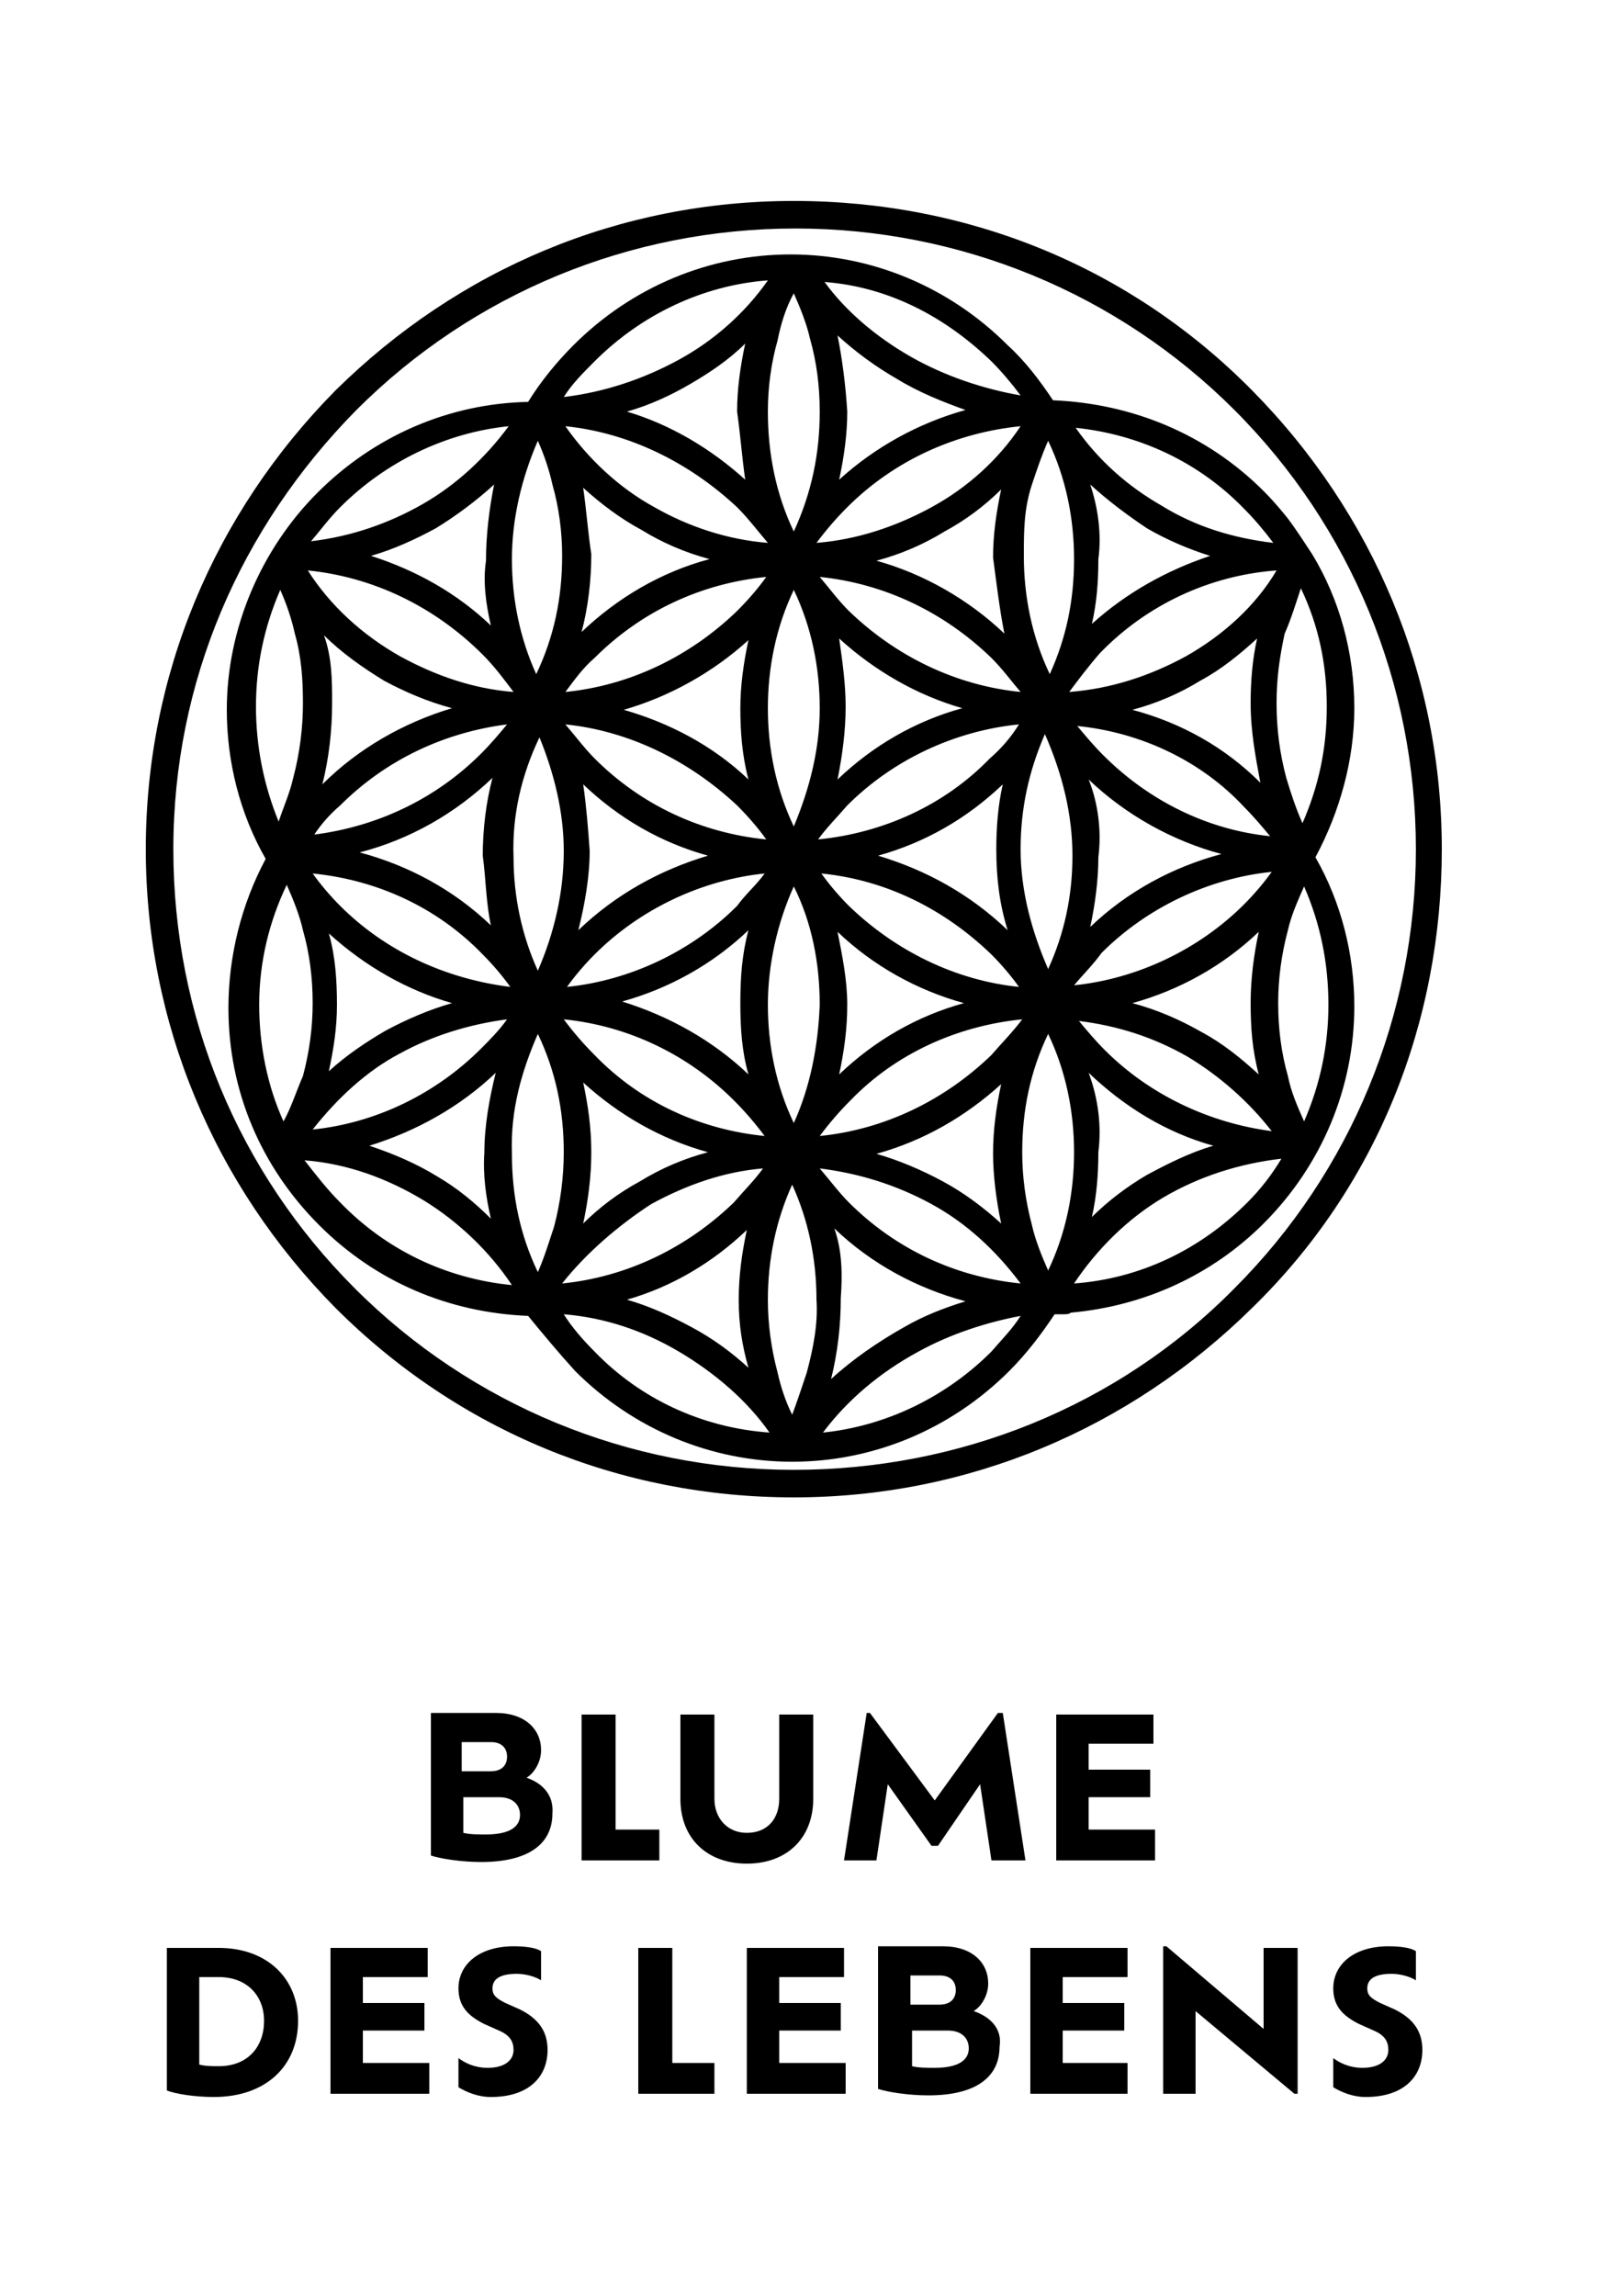 <?xml version="1.0" encoding="utf-8"?>
<!-- Generator: Adobe Illustrator 26.5.0, SVG Export Plug-In . SVG Version: 6.00 Build 0)  -->
<svg version="1.1" id="Ebene_1" xmlns="http://www.w3.org/2000/svg" xmlns:xlink="http://www.w3.org/1999/xlink" x="0px" y="0px"
	 viewBox="0 0 100 141.7" style="enable-background:new 0 0 100 141.7;" xml:space="preserve">
<g>
	<path d="M49,92.4c10.7,0,20.7-4.2,28.3-11.7C85,73.2,89,63.1,89,52.4s-4.2-20.7-11.7-28.3S59.8,12.4,49,12.4s-20.7,4.2-28.3,11.7
		C13.2,31.7,9,41.7,9,52.4s4.2,20.7,11.7,28.3C28.3,88.3,38.3,92.4,49,92.4z M22,25.3c7.2-7.2,16.9-11.2,27.1-11.2s19.9,4,27.1,11.2
		c7.2,7.2,11.2,16.9,11.2,27.1s-4,19.9-11.2,27.1C69,86.8,59.2,90.7,49,90.7s-19.9-4-27.1-11.2c-7.2-7.2-11.2-16.8-11.2-27.1
		S14.8,32.6,22,25.3z"/>
	<path d="M35.5,84.6c3.6,3.6,8.4,5.6,13.4,5.6s9.8-2,13.4-5.6c1.1-1.1,2-2.3,2.8-3.5c0.2,0,0.4,0,0.6,0c0.1,0,0.3,0,0.4-0.1
		c4.5-0.4,8.7-2.3,11.9-5.5c3.6-3.6,5.6-8.4,5.6-13.4c0-3.2-0.8-6.4-2.4-9.2c1.5-2.8,2.4-6,2.4-9.2c0-3.4-0.9-6.7-2.6-9.5
		c-0.4-0.6-0.9-1.4-1.5-2.2c0,0-0.7-0.9-1.5-1.7c-3.5-3.5-8.1-5.4-13-5.6c-0.8-1.2-1.7-2.4-2.8-3.4c-3.6-3.6-8.4-5.6-13.4-5.6
		s-9.8,2-13.4,5.6c-1,1-2,2.2-2.8,3.5c-4.9,0.1-9.5,2.1-13,5.6S14,38.8,14,43.8c0,3.2,0.8,6.4,2.4,9.2c-1.5,2.8-2.3,6-2.3,9.2
		c0,5.1,2,9.8,5.6,13.4c3.5,3.5,8,5.4,12.9,5.6C33.5,82.3,34.5,83.5,35.5,84.6z M36.7,83.4c-0.7-0.7-1.4-1.5-1.9-2.3
		c2.5,0.2,4.9,1,7.1,2.3c2.2,1.3,4.2,3,5.6,5C43.3,88.1,39.5,86.3,36.7,83.4z M46,29.6c-2.1-1.9-4.6-3.4-7.3-4.2
		c1.4-0.4,2.7-1,3.9-1.7c1.2-0.7,2.4-1.5,3.4-2.5c-0.3,1.4-0.5,2.8-0.5,4.2C45.7,26.8,45.8,28.2,46,29.6z M45.5,31.3
		c0.7,0.7,1.3,1.5,1.9,2.2c-2.5-0.2-4.9-1-7-2.2c-2.2-1.2-4.1-3-5.5-5C38.8,26.7,42.5,28.5,45.5,31.3z M62,39.1
		c-2.2-2.1-5-3.7-7.9-4.5c1.5-0.4,2.9-1,4.2-1.8c1.3-0.7,2.5-1.6,3.5-2.6c-0.3,1.4-0.5,2.8-0.5,4.2C61.5,35.9,61.7,37.6,62,39.1z
		 M61.2,40.6c0.7,0.7,1.2,1.4,1.8,2.1c-4-0.4-7.7-2.2-10.6-5c-0.7-0.7-1.2-1.4-1.8-2.1C54.5,36,58.2,37.7,61.2,40.6z M61.8,75.5
		c-1.1-1-2.3-1.9-3.6-2.6s-2.7-1.3-4.1-1.7c2.9-0.8,5.5-2.3,7.7-4.3c-0.3,1.4-0.5,2.8-0.5,4.3C61.3,72.5,61.5,74.1,61.8,75.5z
		 M61.2,65.1c-2.9,2.8-6.6,4.6-10.6,5c0.6-0.8,1.2-1.5,1.9-2.2c2.8-2.9,6.6-4.6,10.6-5C62.5,63.7,61.8,64.4,61.2,65.1z M49,69.3
		c-1.1-2.3-1.6-4.8-1.6-7.3s0.6-5.1,1.6-7.3c1.1,2.2,1.6,4.7,1.6,7.3C50.5,64.6,50,67.1,49,69.3z M62.2,57.4c-2.3-2.2-5-3.7-8-4.6
		c2.9-0.8,5.5-2.3,7.7-4.4c-0.3,1.3-0.4,2.7-0.4,4C61.5,54.2,61.7,55.8,62.2,57.4z M61.2,58.9c0.6,0.6,1.2,1.3,1.7,2
		c-3.9-0.4-7.6-2.2-10.5-5c-0.6-0.6-1.2-1.3-1.7-2C54.7,54.3,58.3,56.1,61.2,58.9z M51.7,57.5c2.2,2.1,4.9,3.6,7.8,4.4
		c-2.9,0.8-5.5,2.3-7.7,4.4c0.3-1.4,0.5-2.8,0.5-4.3S52,59,51.7,57.5z M51.8,39.4c2.2,2,4.8,3.5,7.6,4.3c-2.9,0.8-5.5,2.3-7.7,4.4
		c0.3-1.5,0.5-3,0.5-4.5C52.2,42.2,52,40.8,51.8,39.4z M52.3,49.7c2.8-2.8,6.6-4.6,10.6-5c-0.5,0.8-1.1,1.5-1.8,2.1
		c-2.8,2.9-6.6,4.6-10.6,5C51,51.1,51.7,50.4,52.3,49.7z M49,51c-1.1-2.3-1.6-4.8-1.6-7.3s0.5-5,1.6-7.3c1.1,2.3,1.6,4.8,1.6,7.3
		S50,48.6,49,51z M36,30.1c1.1,1,2.3,1.9,3.6,2.6c1.3,0.8,2.7,1.4,4.2,1.8c-3,0.8-5.7,2.4-7.9,4.5c0.4-1.5,0.6-3.2,0.6-4.8
		C36.3,32.9,36.2,31.5,36,30.1z M36.7,40.6c2.9-2.9,6.6-4.6,10.6-5c-0.5,0.7-1.1,1.4-1.8,2.1c-2.9,2.8-6.6,4.6-10.6,5
		C35.5,41.9,36,41.2,36.7,40.6z M46.2,48.1c-2.2-2.1-4.9-3.5-7.7-4.3c2.8-0.8,5.5-2.3,7.7-4.3c-0.3,1.4-0.5,2.8-0.5,4.2
		C45.7,45.1,45.8,46.6,46.2,48.1z M45.5,49.7c0.7,0.7,1.3,1.4,1.8,2.1c-4-0.4-7.7-2.1-10.6-5c-0.6-0.6-1.2-1.4-1.8-2.1
		C38.8,45.1,42.5,46.9,45.5,49.7z M46.2,66.3c-2.2-2.1-4.9-3.6-7.8-4.5c2.9-0.8,5.6-2.3,7.8-4.4c-0.4,1.5-0.5,2.9-0.5,4.5
		C45.7,63.5,45.8,64.9,46.2,66.3z M45.5,55.9c-2.8,2.8-6.6,4.6-10.5,5c0.5-0.7,1.1-1.4,1.7-2c2.8-2.8,6.6-4.6,10.5-5
		C46.7,54.6,46,55.2,45.5,55.9z M36,48.4c2.2,2.1,4.8,3.6,7.7,4.4c-3,0.9-5.7,2.4-8,4.6c0.4-1.6,0.7-3.3,0.7-4.9
		C36.3,51.1,36.2,49.8,36,48.4z M45.3,67.9c0.7,0.7,1.3,1.4,1.9,2.2c-4-0.4-7.7-2.1-10.5-5c-0.7-0.7-1.3-1.4-1.9-2.2
		C38.8,63.3,42.5,65.1,45.3,67.9z M36,66.8c2.2,2,4.8,3.5,7.7,4.3c-1.5,0.4-2.9,1-4.2,1.8c-1.3,0.7-2.5,1.6-3.5,2.6
		c0.3-1.4,0.5-2.9,0.5-4.4S36.3,68.2,36,66.8z M40.2,74.3c2.2-1.2,4.5-2,6.9-2.2c-0.5,0.7-1.2,1.4-1.8,2.1c-2.9,2.8-6.6,4.6-10.6,5
		C36.2,77.3,38.2,75.6,40.2,74.3z M46.2,84.4c-1.1-1-2.2-1.8-3.5-2.5c-1.3-0.7-2.6-1.3-4-1.7c2.8-0.8,5.3-2.3,7.4-4.3
		c-0.3,1.4-0.5,2.8-0.5,4.3S45.8,83,46.2,84.4z M49.8,84.7c-0.3,0.9-0.6,1.8-0.9,2.6c-0.4-0.8-0.7-1.7-0.9-2.6
		c-0.4-1.5-0.6-3-0.6-4.5c0-2.5,0.5-4.9,1.5-7.1c1,2.2,1.5,4.6,1.5,7.1C50.5,81.7,50.2,83.2,49.8,84.7z M57.5,74.3
		c2.2,1.2,4,2.9,5.5,4.9c-4-0.4-7.7-2.1-10.6-5c-0.6-0.6-1.2-1.4-1.8-2.1C53,72.4,55.3,73.1,57.5,74.3z M51.5,75.8
		c2.3,2.2,5.1,3.7,8.1,4.5c-1.3,0.4-2.6,0.9-3.8,1.6c-1.6,0.9-3.2,2-4.5,3.2c0.4-1.6,0.6-3.3,0.6-5C52,78.7,52,77.2,51.5,75.8z
		 M61.2,83.4c-2.8,2.8-6.5,4.6-10.4,5c1.5-2,3.5-3.7,5.9-5c2-1.1,4.2-1.8,6.3-2.2C62.5,82,61.8,82.7,61.2,83.4z M64.7,78.4
		c-0.4-0.9-0.8-1.9-1-2.8c-0.4-1.5-0.6-3-0.6-4.5c0-2.6,0.5-5,1.6-7.3c1.1,2.3,1.6,4.8,1.6,7.3S65.8,76.1,64.7,78.4z M63,52.4
		c0-2.5,0.5-4.8,1.5-7.1c1.1,2.5,1.7,5,1.7,7.5s-0.5,4.8-1.5,7C63.7,57.5,63,55,63,52.4z M77,74.2c-2.9,2.9-6.6,4.7-10.7,5
		c1.4-2.1,3.3-4,5.5-5.3s4.7-2.1,7.3-2.4C78.5,72.5,77.8,73.4,77,74.2z M77.8,48.3c-2.2-2.2-4.9-3.7-7.9-4.5c1.5-0.4,2.9-1,4.2-1.8
		c1.3-0.7,2.4-1.6,3.5-2.6c-0.3,1.3-0.4,2.7-0.4,4C77.2,45.1,77.5,46.7,77.8,48.3z M76.8,49.8c0.6,0.6,1.1,1.2,1.6,1.8
		c-3.9-0.4-7.5-2.2-10.3-5c-0.6-0.6-1.1-1.2-1.6-1.8C70.5,45.2,74.2,47,76.8,49.8z M67.2,48.1c2.3,2.2,5.2,3.8,8.2,4.6
		c-3,0.8-5.8,2.3-8.1,4.5c0.3-1.4,0.5-2.9,0.5-4.3C68,51.3,67.8,49.6,67.2,48.1z M68,58.8c2.8-2.8,6.6-4.6,10.5-5
		c-0.5,0.7-1.1,1.4-1.7,2c-2.8,2.8-6.6,4.6-10.5,5C66.8,60.2,67.5,59.5,68,58.8z M67.2,66.2c2.2,2.1,4.8,3.7,7.7,4.5
		c-1.4,0.4-2.8,1.1-4.1,1.8c-1.2,0.7-2.4,1.6-3.4,2.6c0.3-1.3,0.4-2.7,0.4-4C68,69.5,67.8,67.8,67.2,66.2z M68.2,64.8
		c-0.6-0.6-1.1-1.2-1.6-1.8c2.4,0.3,4.6,1,6.7,2.2c2,1.2,3.8,2.8,5.2,4.6C74.7,69.3,71,67.6,68.2,64.8z M77.7,66.3
		c-1.1-1-2.2-1.9-3.5-2.6c-1.4-0.8-2.8-1.4-4.3-1.8c2.9-0.8,5.6-2.3,7.8-4.4c-0.3,1.4-0.5,2.9-0.5,4.4S77.3,64.8,77.7,66.3z M82,62
		c0,2.5-0.5,4.9-1.5,7.2c-0.4-0.9-0.8-1.8-1-2.8c-0.4-1.4-0.6-2.9-0.6-4.5c0-1.5,0.2-3,0.6-4.5c0.2-0.9,0.6-1.8,1-2.7
		C81.5,57,82,59.4,82,62z M80.3,36.3c1.1,2.3,1.6,4.7,1.6,7.3s-0.5,4.9-1.5,7.2c-0.4-0.9-0.7-1.8-1-2.8c-0.4-1.5-0.6-3-0.6-4.6
		c0-1.6,0.2-2.9,0.5-4.3C79.7,38.2,80,37.2,80.3,36.3z M73.2,40.5c-2.2,1.2-4.6,2-7.2,2.2c0.6-0.8,1.2-1.6,1.9-2.4
		c2.9-3,6.8-4.8,10.9-5.1C77.5,37.4,75.5,39.2,73.2,40.5z M67.3,29.9c1.1,1,2.3,1.9,3.5,2.7c1.2,0.7,2.6,1.3,3.9,1.7
		c-2.7,0.9-5.2,2.3-7.3,4.2c0.3-1.3,0.4-2.6,0.4-4C68,33,67.8,31.4,67.3,29.9z M76.8,31.4c0.6,0.6,1.2,1.3,1.8,2.1
		c-2.5-0.3-4.8-1-6.9-2.3c-2.1-1.2-3.9-2.8-5.3-4.8C70.3,26.8,74,28.5,76.8,31.4z M63.7,29.9c0.3-0.9,0.6-1.8,1-2.7
		c1.1,2.3,1.6,4.8,1.6,7.3c0,2.6-0.5,4.9-1.5,7.1c-1.1-2.3-1.6-4.8-1.6-7.3C63.2,32.8,63.2,31.4,63.7,29.9z M63,26.3
		c-1.4,2.1-3.3,3.8-5.5,5s-4.6,2-7.1,2.2c0.6-0.8,1.2-1.5,1.9-2.2C55.2,28.4,59,26.7,63,26.3z M51.7,20.7c1.1,1,2.3,1.9,3.7,2.7
		c1.3,0.8,2.8,1.4,4.2,1.9c-2.9,0.8-5.6,2.3-7.8,4.3c0.3-1.4,0.5-2.8,0.5-4.2C52.2,23.8,52,22.2,51.7,20.7z M61.2,22.3
		c0.6,0.6,1.2,1.3,1.8,2.1c-2.3-0.4-4.7-1.2-6.8-2.4c-2.1-1.2-4-2.8-5.3-4.6C54.8,17.7,58.3,19.5,61.2,22.3z M49,18.1
		c0.4,0.9,0.8,1.9,1,2.8c0.4,1.4,0.6,2.9,0.6,4.5c0,2.6-0.5,5-1.6,7.4c-1.1-2.3-1.6-4.8-1.6-7.4c0-1.5,0.2-3,0.6-4.4
		C48.2,20,48.5,19,49,18.1z M36.7,22.3c2.9-2.9,6.7-4.7,10.7-5c-1.4,2-3.3,3.7-5.5,4.9c-2.2,1.2-4.6,2-7.1,2.3
		C35.3,23.7,36,23,36.7,22.3z M33.2,27.2c0.4,0.9,0.7,1.8,0.9,2.7c0.4,1.4,0.6,2.9,0.6,4.4c0,2.6-0.5,5-1.6,7.3
		c-1-2.2-1.5-4.6-1.5-7.1S32.2,29.5,33.2,27.2z M34.8,52.5c0,2.6-0.6,5.1-1.6,7.4c-1-2.2-1.5-4.6-1.5-7c-0.1-2.6,0.5-5.1,1.6-7.4
		C34.2,47.7,34.8,50.1,34.8,52.5z M21,31.3c2.8-2.8,6.5-4.6,10.4-5c-1.4,1.9-3.2,3.6-5.3,4.8c-2.1,1.2-4.4,2-6.9,2.3
		C19.8,32.7,20.3,32,21,31.3z M30.3,38.6c-2.1-2-4.6-3.4-7.4-4.3c1.4-0.4,2.7-1,4-1.7c1.3-0.8,2.5-1.7,3.6-2.7
		C30.2,31.4,30,33,30,34.6C29.8,35.9,30,37.3,30.3,38.6z M29.8,40.4c0.7,0.7,1.3,1.5,1.9,2.3c-2.5-0.2-4.8-1-7-2.2
		c-2.3-1.3-4.3-3.1-5.7-5.3C23,35.6,26.8,37.4,29.8,40.4z M30.3,75.2c-1-1-2.1-1.9-3.3-2.6c-1.3-0.8-2.7-1.4-4.2-1.9
		c2.9-0.9,5.6-2.4,7.8-4.5c-0.4,1.6-0.7,3.3-0.7,4.9C29.8,72.5,30,73.9,30.3,75.2z M29.7,64.7c-2.8,2.8-6.5,4.6-10.4,5
		c1.5-1.9,3.3-3.6,5.4-4.7c2-1.1,4.3-1.8,6.6-2.1C30.8,63.6,30.2,64.2,29.7,64.7z M20.3,57.6c2.2,2,4.8,3.5,7.6,4.3
		c-1.4,0.4-2.8,1-4.1,1.7c-1.2,0.7-2.4,1.5-3.5,2.5c0.3-1.4,0.5-2.7,0.5-4.1C20.8,60.5,20.7,59,20.3,57.6z M21,55.9
		c-0.6-0.6-1.2-1.3-1.7-2c4,0.4,7.7,2.1,10.5,5c0.6,0.6,1.2,1.3,1.7,2C27.5,60.4,23.8,58.7,21,55.9z M20,39.2c1.1,1.1,2.4,2,3.7,2.8
		c1.3,0.7,2.7,1.3,4.2,1.7c-3,0.9-5.8,2.5-8,4.7c0.4-1.6,0.6-3.3,0.6-5C20.5,42,20.5,40.6,20,39.2z M21,49.7c2.8-2.8,6.4-4.5,10.3-5
		c-0.5,0.6-1,1.2-1.6,1.8c-2.8,2.8-6.4,4.5-10.3,5C19.8,50.9,20.3,50.3,21,49.7z M30.3,57.1c-2.3-2.2-5.1-3.7-8.1-4.5
		c3.1-0.8,5.9-2.4,8.2-4.6c-0.4,1.5-0.6,3.2-0.6,4.8C30,54.3,30,55.7,30.3,57.1z M15.8,43.6c0-2.5,0.5-4.9,1.5-7.2
		c0.4,0.9,0.7,1.8,0.9,2.7c0.4,1.4,0.5,2.8,0.5,4.3s-0.2,3.1-0.6,4.6c-0.2,0.9-0.6,1.8-0.9,2.7C16.3,48.5,15.8,46.1,15.8,43.6z
		 M17.5,69.2C16.5,67,16,64.5,16,62c0-2.6,0.6-5.1,1.7-7.4c0.4,0.9,0.8,1.9,1,2.8c0.4,1.4,0.6,2.9,0.6,4.5c0,1.5-0.2,3-0.6,4.5
		C18.3,67.3,18,68.3,17.5,69.2z M21,74.2c-0.8-0.8-1.5-1.7-2.2-2.6c2.6,0.2,5.1,1.1,7.4,2.5c2.1,1.3,4,3.1,5.4,5.2
		C27.5,78.9,23.8,77.1,21,74.2z M33.2,63.8c1.1,2.3,1.6,4.7,1.6,7.3c0,1.5-0.2,3.1-0.6,4.6c-0.3,0.9-0.6,1.9-1,2.8
		c-1.1-2.3-1.6-4.7-1.6-7.3C31.5,68.5,32.2,66.1,33.2,63.8z"/>
	<path d="M32.5,109.7c0.5-0.3,0.9-1,0.9-1.7c0-1.3-1-2.3-2.8-2.3h-4v8.8c0.6,0.2,1.9,0.4,3.1,0.4c2.9,0,4.4-1.1,4.4-3
		C34.2,110.7,33.4,110,32.5,109.7z M28.6,107.5h1.7c0.7,0,1,0.4,1,0.9s-0.3,0.9-1,0.9h-1.8V107.5z M30,113.2c-0.5,0-1,0-1.4-0.1
		v-2.2h2.2c0.9,0,1.3,0.5,1.3,1.1C32.1,112.7,31.5,113.2,30,113.2z"/>
	<polygon points="40.7,112.9 38,112.9 38,105.8 35.9,105.8 35.9,114.8 40.7,114.8 	"/>
	<path d="M42,105.8v5.2c0,2.5,1.7,4,4.1,4c2.5,0,4.1-1.6,4.1-4v-5.2h-2.1v5.2c0,1.2-0.7,2.1-2,2.1c-1.2,0-2-0.9-2-2.1v-5.2H42z"/>
	<polygon points="61.6,105.7 57.7,111.1 53.7,105.7 53.5,105.7 52.1,114.8 54.1,114.8 54.8,110.1 57.5,113.9 57.9,113.9 60.5,110.1 
		61.2,114.8 63.3,114.8 61.9,105.7 	"/>
	<polygon points="67.2,110.9 71,110.9 71,109.2 67.2,109.2 67.2,107.6 71.2,107.6 71.2,105.8 65.2,105.8 65.2,114.8 71.3,114.8 
		71.3,112.9 67.2,112.9 	"/>
	<path d="M13.5,120.2h-3.2v8.8c0.5,0.2,1.7,0.4,2.9,0.4c3.2,0,5.2-1.9,5.2-4.7C18.4,122.1,16.5,120.2,13.5,120.2z M13.5,127.5
		c-0.4,0-0.8,0-1.2-0.1V122h1.2c1.8,0,2.8,1.2,2.8,2.7C16.3,126.3,15.3,127.5,13.5,127.5z"/>
	<polygon points="22.4,125.3 26.2,125.3 26.2,123.6 22.4,123.6 22.4,122 26.4,122 26.4,120.2 20.4,120.2 20.4,129.2 26.5,129.2 
		26.5,127.3 22.4,127.3 	"/>
	<path d="M32.1,124l-0.9-0.4c-0.6-0.3-0.8-0.5-0.8-0.9c0-0.6,0.5-0.9,1.5-0.9c0.6,0,1.2,0.2,1.5,0.4v-1.8c-0.3-0.2-0.9-0.3-1.7-0.3
		c-2.1,0-3.4,1.1-3.4,2.6c0,1.1,0.6,1.7,1.6,2.2l0.9,0.4c0.7,0.3,0.9,0.7,0.9,1.2c0,0.6-0.5,1.1-1.6,1.1c-0.8,0-1.4-0.3-1.8-0.6v1.8
		c0.5,0.3,1.2,0.6,2,0.6c2.4,0,3.5-1.3,3.5-2.9C33.8,125.4,33.3,124.6,32.1,124z"/>
	<polygon points="41.5,120.2 39.4,120.2 39.4,129.2 44.1,129.2 44.1,127.3 41.5,127.3 	"/>
	<polygon points="48.1,125.3 51.9,125.3 51.9,123.6 48.1,123.6 48.1,122 52.1,122 52.1,120.2 46.1,120.2 46.1,129.2 52.2,129.2 
		52.2,127.3 48.1,127.3 	"/>
	<path d="M60.1,124.1c0.5-0.3,0.9-1,0.9-1.7c0-1.3-1-2.3-2.8-2.3h-4v8.8c0.6,0.2,1.9,0.4,3.1,0.4c2.9,0,4.4-1.1,4.4-3
		C61.9,125.1,61,124.4,60.1,124.1z M56.3,121.9H58c0.7,0,1,0.4,1,0.9s-0.3,0.9-1,0.9h-1.8V121.9z M57.7,127.6c-0.5,0-1,0-1.4-0.1
		v-2.2h2.2c0.9,0,1.3,0.5,1.3,1.1C59.8,127.1,59.2,127.6,57.7,127.6z"/>
	<polygon points="65.6,125.3 69.4,125.3 69.4,123.6 65.6,123.6 65.6,122 69.6,122 69.6,120.2 63.6,120.2 63.6,129.2 69.6,129.2 
		69.6,127.3 65.6,127.3 	"/>
	<polygon points="78,125.2 72,120.1 71.8,120.1 71.8,129.2 73.8,129.2 73.8,124.1 79.9,129.2 80.1,129.2 80.1,120.2 78,120.2 	"/>
	<path d="M86.1,124l-0.9-0.4c-0.6-0.3-0.8-0.5-0.8-0.9c0-0.6,0.5-0.9,1.5-0.9c0.6,0,1.2,0.2,1.5,0.4v-1.8c-0.3-0.2-0.9-0.3-1.7-0.3
		c-2.1,0-3.4,1.1-3.4,2.6c0,1.1,0.6,1.7,1.6,2.2l0.9,0.4c0.7,0.3,0.9,0.7,0.9,1.2c0,0.6-0.5,1.1-1.6,1.1c-0.8,0-1.4-0.3-1.8-0.6v1.8
		c0.5,0.3,1.2,0.6,2,0.6c2.4,0,3.5-1.3,3.5-2.9C87.8,125.4,87.3,124.6,86.1,124z"/>
</g>
</svg>
